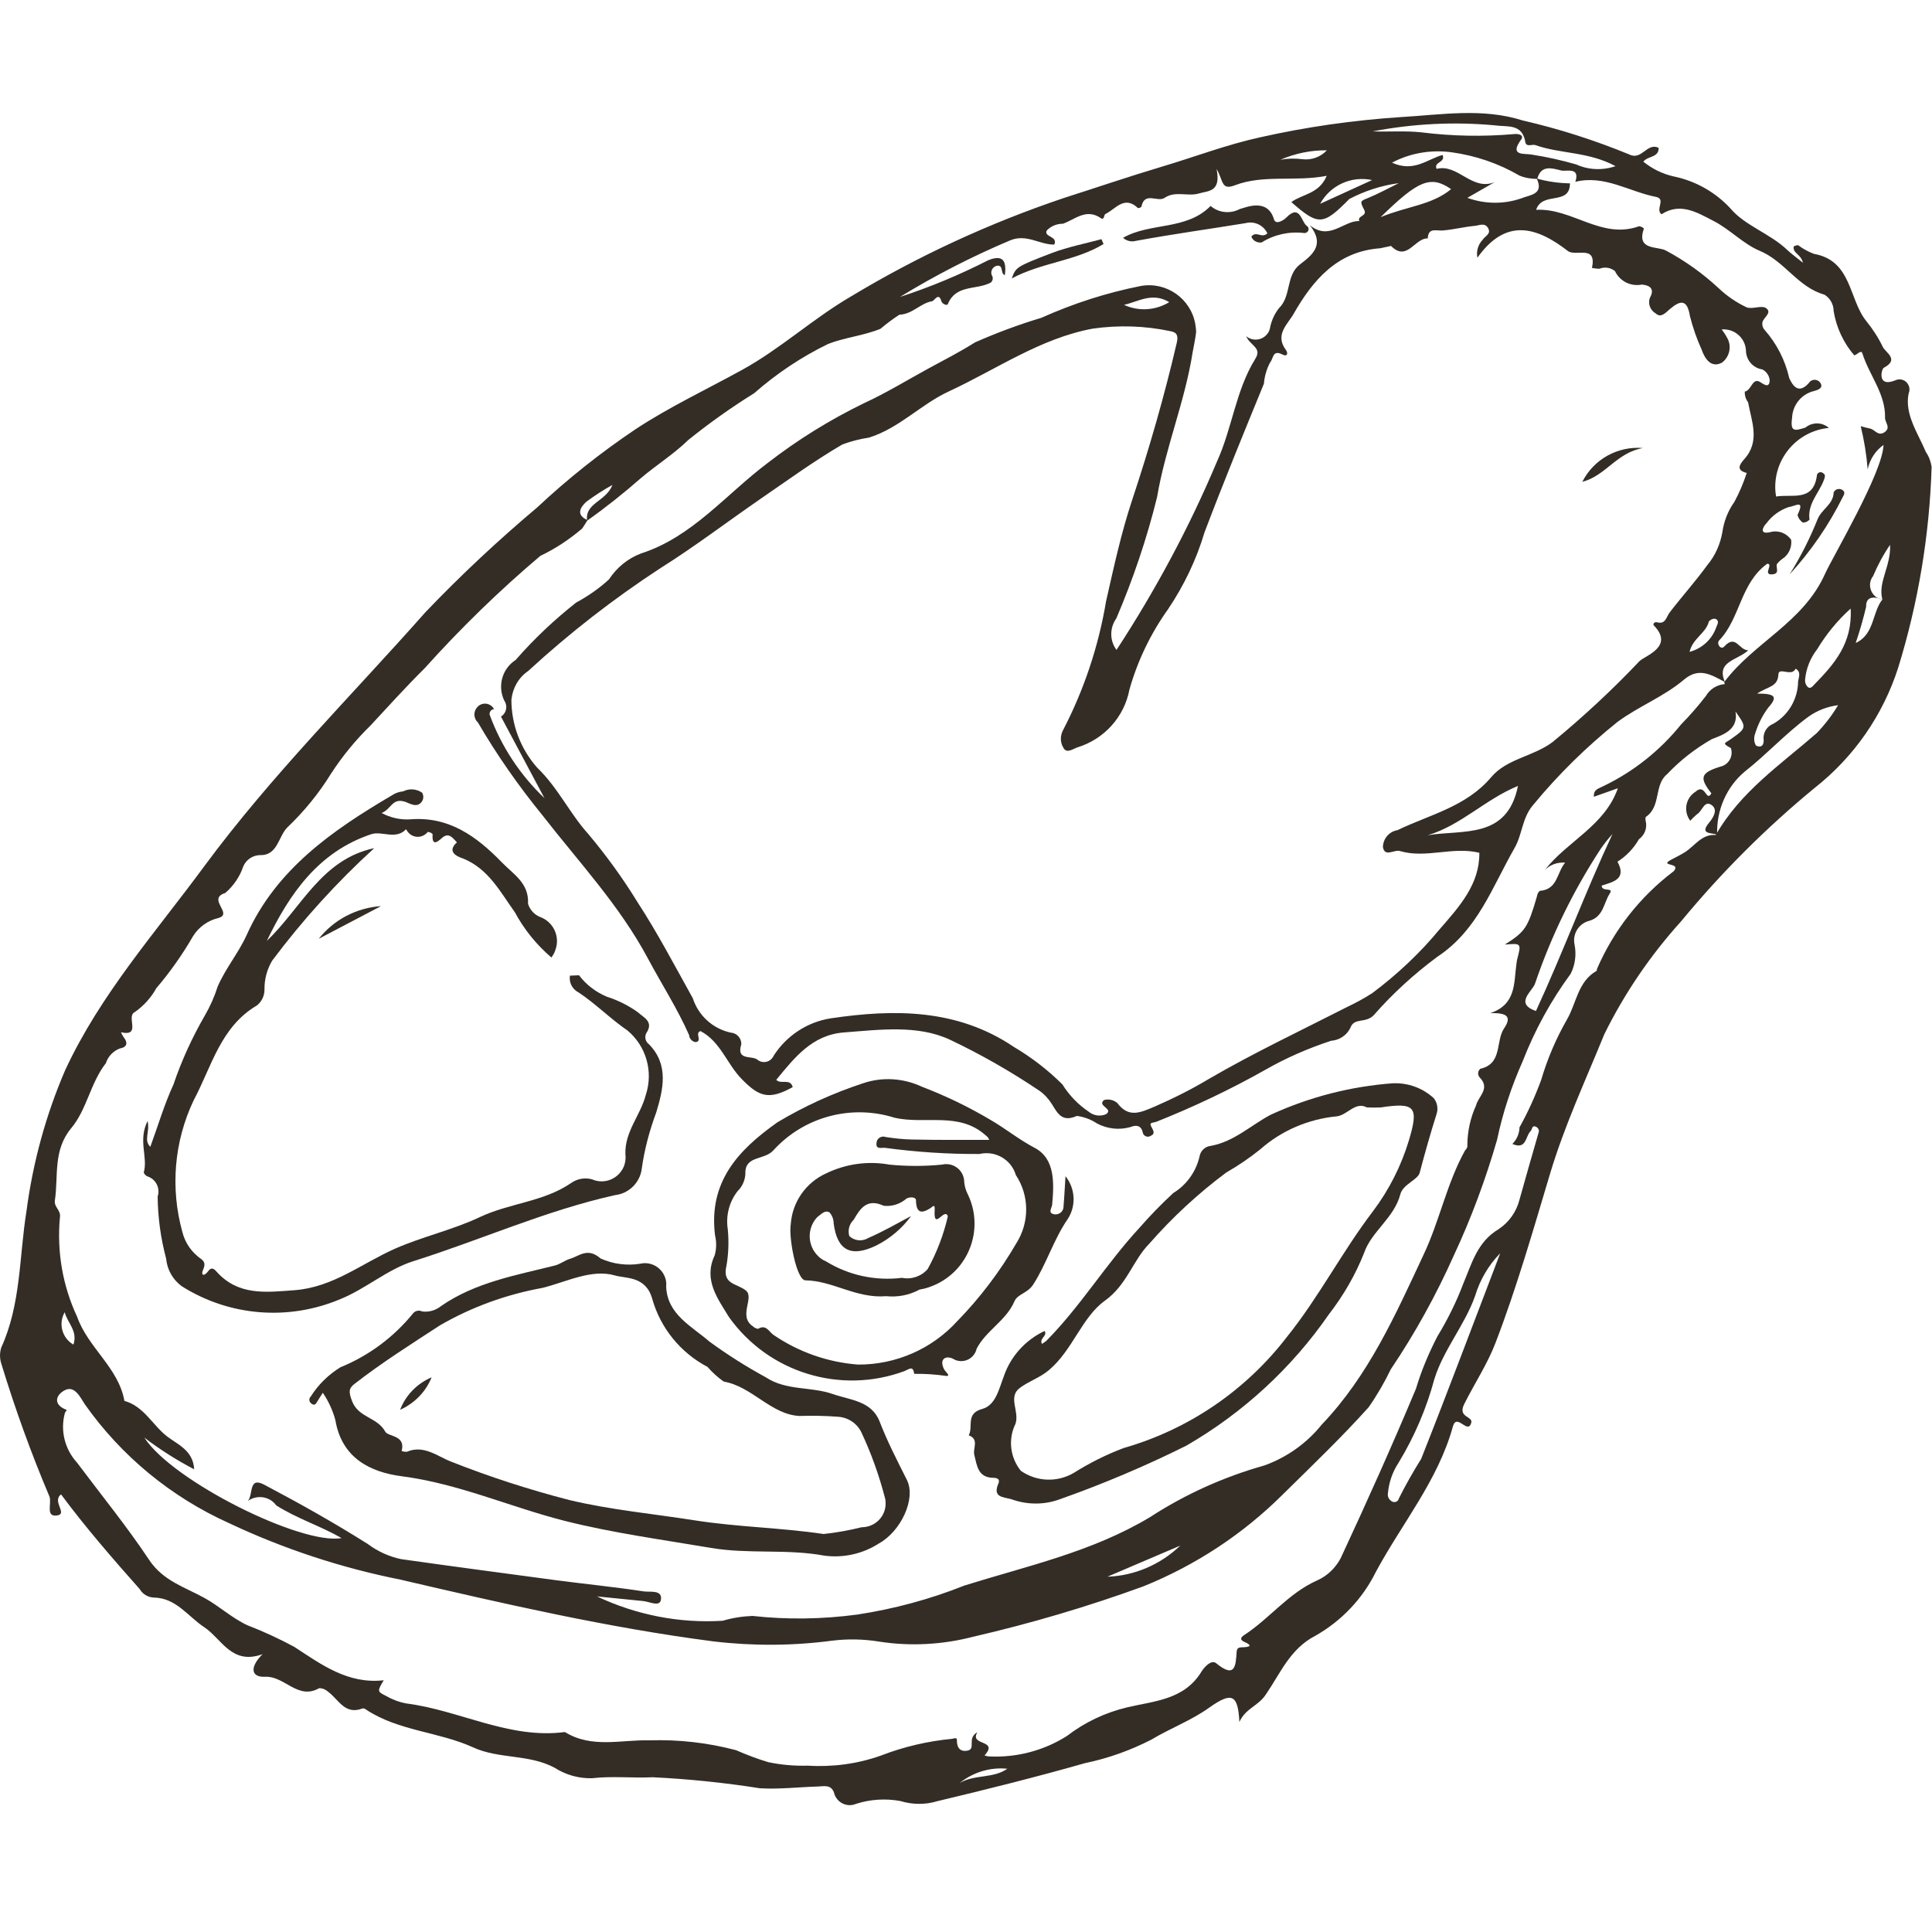 <?xml version="1.0" encoding="utf-8"?>
<!-- Generator: Adobe Illustrator 21.0.0, SVG Export Plug-In . SVG Version: 6.00 Build 0)  -->
<svg version="1.1" id="Layer_1" xmlns="http://www.w3.org/2000/svg" xmlns:xlink="http://www.w3.org/1999/xlink" x="0px" y="0px"
	 viewBox="0 0 1000 1000" style="enable-background:new 0 0 1000 1000;" xml:space="preserve">
<style type="text/css">
	.st0{fill:#332D26;}
</style>
<g>
	<path class="st0" d="M641.5,891.3c-0.7-14-3.7-15.9-15.5-7.5c-9.5,6.8-20.2,10.7-30,16.6c-10.9,5.6-22.4,9.7-34.4,12.2
		c-25.3,7.2-50.9,13.6-76.5,19.7c-6.2,1.9-12.9,1.8-19.1-0.1c-7.7-1.4-15.6-0.9-23,1.5c-4.3,1.8-9.1-0.3-10.9-4.5
		c-0.2-0.4-0.3-0.8-0.4-1.3c-1.6-4.4-5.2-3.3-8.5-3.2c-10,0.3-20,1.5-29.9,0.9c-18.4-2.9-36.9-4.8-55.5-5.7
		c-10.4,0.5-20.9-0.7-31.3,0.5c-6.9,0.2-13.6-1.7-19.4-5.4c-13.4-7.2-28.9-4.4-42.3-10.6c-17.8-8.1-38.5-8.4-55.3-19.5
		c-0.5-0.5-1.2-0.7-1.9-0.6c-9.1,3.5-12.3-4.6-17.7-8.6c-1.3-1.2-2.9-1.9-4.7-1.9c-11,6.3-17.8-6.3-27.8-5.9
		c-7.8,0.4-8.1-5.2-1.5-11.7c-16,5.8-21.1-7.9-30.1-13.9c-8.5-5.6-14.6-15.2-26.1-15.4c-3.1-0.1-5.9-1.8-7.4-4.4
		c-14.1-15.9-28.1-32-40.7-49c-4.9,3.7,3.7,10.1-2.1,10.9c-6.1,0.9-2.6-6.4-3.9-9.8c-9.5-22.4-17.8-45.4-24.9-68.7
		c-0.9-2.7-0.9-5.6-0.1-8.3c10.3-22.5,9.3-47.1,13.1-70.7c3.3-25.1,10-49.7,20-72.9c18.2-39.3,46.7-71.2,72-105.6
		c34.7-47,75.9-87.9,114.4-131.4c18.3-19.2,37.7-37.3,58-54.4c15.8-14.8,32.8-28.3,50.8-40.4c17.6-11.6,36.8-20.6,55.3-30.8
		c19.8-10.9,36.5-26.4,56-37.8c34.8-21,71.8-38.1,110.4-51.1c16.9-5.4,33.9-11.2,51-16.3c16.8-5,33.2-11.3,50.5-15.1
		c24-5.4,48.5-8.9,73-10.5c21-1.2,42.3-4.9,63.2,1.8c18.8,4.3,37.1,10.2,54.9,17.5c6.6,3.4,9.2-6.3,15.3-3.4
		c0.2,5.2-5.7,4.1-7.9,7.2c4.6,3.7,9.9,6.3,15.6,7.6c11.3,2.3,21.6,8.1,29.4,16.5c7.5,9,20.5,13,29.4,21.5c2.1,2,4.5,3.7,8.2,6.7
		c-1.1-4.6-5.3-4.8-4.8-8.4c0.7-0.4,1.5-0.7,2.3-0.7c2.5,1.9,5.3,3.4,8.2,4.5c19.7,3.5,17.9,23.4,27.1,34.8
		c3.3,4.1,6.2,8.5,8.5,13.3c1.5,3.1,8.8,6.5,0.5,10.9c-1.2,0.7-3.5,10.3,5.9,6.5c2.6-1.3,5.7-0.2,6.9,2.4c0.7,1.4,0.7,3,0.1,4.4
		c-2.2,10.8,4.9,20.6,9,30.4c1.6,2.3,2.5,4.9,2.9,7.6c-1.1,35.3-6.9,70.2-17.3,103.9c-7.9,24.6-22.9,46.2-43.2,62.2
		c-25.2,20.7-48.3,43.8-69.1,69c-15.9,17.6-29.3,37.2-39.8,58.5c-9.7,23.8-20.5,47-28,71.9c-8.8,29.4-17.3,59.1-28.3,87.8
		c-4.2,11-10.9,21.1-16.2,31.7c-3.6,7.2,4.7,6.2,3.6,9.8c-1.8,6.2-7.5-5.4-9.5,1.9c-7.7,27.9-26.4,50.2-39.8,75.1
		c-6.9,14-17.9,25.6-31.6,33.3c-12.9,6.7-18,19.5-25.1,29.8C651.5,883.1,644.8,884,641.5,891.3z M974.3,310.3
		c-4.1-1.6-8.6-1.8-8.4,3.8c-1.5,6.3-3.3,12.6-5.4,18.7C970.3,328.3,968.9,317.2,974.3,310.3c-2.4-9.1,4.5-17.1,4-28.3
		c-3.5,5.1-6.4,10.5-8.8,16.2c-2.6,3.3-1.9,8.1,1.4,10.7C971.9,309.6,973.1,310.1,974.3,310.3z M795.7,92.6c-3.1,0-6.3-0.5-9.2-1.7
		c-10.8-6.3-22.8-10.4-35.3-12.1c-10.6-1.4-21.3,0.4-30.7,5.4c11.5,5.2,18.5-2,26.2-4c1.6,4.1-4.8,3.5-3.1,7.2
		c11-2.8,18.2,11.6,30,6.9l-14.1,8.1c9.1,3.3,19,3.4,28.1,0.2c3.9-1.7,11.8-1.8,7.8-10.2c5.6,1.6,11.4,2.4,17.2,2.5
		c0,11.8-14.3,3.9-17.5,13.7c18.7-1,33.8,15.5,53.3,8.5c0.9,0.1,1.8,0.5,2.5,1.2c-4.1,11.5,7.1,9,11.4,11.4
		c9.9,5.3,19,11.8,27.2,19.4c4.2,4,9.1,7.4,14.4,9.9c2.8,1.3,7.7-1.1,10.1,0.4c3.6,2.4-1.3,4.9-1.8,7.5c-0.2,1.4,0.2,2.8,1.1,3.8
		c6.3,7.1,10.7,15.7,12.8,25c2,4.5,5.1,8.2,10.1,2.6c1-1.7,3.2-2.2,4.9-1.2c0.5,0.3,0.9,0.7,1.2,1.2c1.6,2.7-1.6,3.6-3.4,4.1
		c-6.3,1.5-10.9,7-11.3,13.5c-1,7.4,0.8,7.4,6.9,5.4c3.5-2.9,8.7-2.9,12.1,0.2c-16.8,1.6-29.2,16.6-27.6,33.4
		c0.1,0.7,0.2,1.4,0.3,2.1c8.3-1.4,19.2,2.9,21.1-10.7c0-1.1,0.9-1.9,2-1.9c0.4,0,0.8,0.2,1.1,0.4c1.4,0.8,1.2,1.9,0.6,3.5
		c-2.5,6.9-8.7,12.4-7.5,20.7c-0.9,0.9-2.1,1.5-3.4,1.5c-1.4-0.9-2.4-2.3-2.8-4c4-8.3-1.1-4.5-4.7-4c-4.6,1.6-8.6,4.5-11.5,8.5
		c-1.2,1-4.3,6,2.2,4.4c4-1.1,8.3,0.5,10.7,4c0.5,3.9-1.3,7.8-4.6,9.9c-1.1,0.8-2,1.7-2.8,2.7c-0.6,2,1.8,5.1-2.7,5.3
		c-4.6,0.2,1.1-5.6-2.3-5.5c-14,10.2-13.9,28.2-24.8,39.6c-1.7,1.7,0.8,5.2,2.5,3.3c6.1-6.7,7.5,1.8,12.5,1.9
		c-5.9,5.4-16.7,5.6-12.1,16.4c-6.9-3.6-13.3-7.9-21.2-1.2c-10.4,8.8-23.3,13.7-34.3,21.8c-16,12.8-30.7,27.2-43.7,43
		c-5.8,6.6-5.6,15.3-9.7,22.4c-11.5,20-19,42.4-39.9,56.2c-12,8.9-23.1,19-33,30.3c-4.2,4.3-10.1,1.1-12,6.4
		c-1.8,3.9-5.7,6.5-10,6.8c-11.9,3.9-23.4,8.9-34.2,15.1c-18.1,10.2-36.9,19.1-56.2,26.8c-2.5,0.8-4.1,0.2-2.4,3.1
		c1,1.8,1.6,3.3-0.6,4.2c-1.2,0.8-2.8,0.5-3.7-0.7c-0.2-0.3-0.4-0.7-0.4-1.1c-0.9-3.6-3.3-4-6.5-2.7c-5.8,1.6-11.9,0.9-17.2-1.9
		c-3.1-2.1-6.7-3.4-10.4-3.9c-7.7,3.4-9.9-1.2-13-6.2c-1.7-2.7-3.9-5.1-6.5-6.9c-14.7-9.9-30.1-18.7-46.1-26.3
		c-16.8-7.9-36.5-5.2-55.1-3.8c-16.4,1.3-25.5,13.1-34.9,24.5c2.2,2.6,7.3-1,8.5,3.8c-12.2,6.7-17.3,5.2-26.5-4.3
		c-7.6-7.8-10.9-19.3-21.2-24.7c-3.2,0.9,1.2,5.3-2.6,5.7c-1.8-0.3-3.2-1.8-3.3-3.6c-6.1-13.8-14.3-26.5-21.4-39.8
		c-14.7-27.5-35.8-49.9-54.6-74.1c-12.3-15.1-23.5-31.1-33.3-47.9c-2.2-2-2.5-5.4-0.6-7.7c1.7-2.3,5-2.8,7.3-1.1
		c0.7,0.5,1.2,1.1,1.6,1.9c-1.3,0-2.3,1.1-2.3,2.5c0,0.2,0,0.3,0.1,0.5c6,16.3,15.7,31,28.3,43c-7.5-14.1-15-28.1-22.5-42.2
		c2.8-1.7,3.6-5.4,1.8-8.1c0-0.1-0.1-0.1-0.1-0.2c-3.6-7.5-1.1-16.5,5.9-21c9.5-10.9,20-20.8,31.3-29.7c6.1-3.3,11.9-7.3,17-12
		c4-6.1,9.7-10.8,16.5-13.4c26.6-8.5,44.1-30.7,65.7-46.9c15.6-12.1,32.3-22.4,50-31c11.5-5.3,22.4-12,33.4-18
		c7.6-4.1,16.3-8.6,23.9-13.4c11.1-4.9,22.6-9.2,34.3-12.7c16.5-7.4,33.8-13,51.6-16.5c13.2-2.3,25.8,6.6,28.1,19.8
		c0.2,1.4,0.4,2.8,0.4,4.2c-0.4,3.5-1.2,6.9-1.8,10.4c-4,25.5-14.1,49.4-18.4,74.9c-5.3,21.5-12.4,42.4-21.1,62.8
		c-3.5,4.9-3.5,11.5,0.1,16.3c20.2-30.9,37.7-63.5,52-97.5c7.9-17.3,9.7-36.8,19.8-53.1c3.7-5.9-2.5-6.7-4.7-11.8
		c3.2,2.7,8.1,2.3,10.8-1c1-1.1,1.5-2.5,1.7-4c0.8-3.5,2.3-6.7,4.5-9.5c6.5-6.3,3.4-16.8,10.8-22.6c6.4-4.9,13.2-10.1,5.2-20.3
		c10.2,8.2,17.3-2.4,25.6-2.2c-1.3-2.8,4.3-2.4,2.5-5.8c-2.4-4.6-2-4.5,2.2-6.2c4.6-1.9,9.1-4.3,15.7-7.6c-9,1.2-17.6,4-25.6,8.2
		c-13.6,13.8-16,13.9-30,1.6c5.7-4.2,14.4-4.2,18.3-13.6c-16.4,3.2-32.7-0.8-47.5,4.9c-7.3,2.8-5.9-2.5-9.5-8.4
		c2.4,11.9-4.2,11.2-9,12.6c-5.8,1.8-12.3-1.5-17.9,2.3c-3.6,2.5-10.4-3.5-12,4.6c-0.5,0.5-1.2,0.7-1.8,0.7
		c-7.1-6.8-11.6,0.6-16.9,3.1c-0.7,0.3-0.5,3.4-2.3,2.1c-7.6-5.2-13.2,0.6-19.6,2.9c-3.2,0-6.2,1.2-8.4,3.5
		c-1.7,3.5,5.9,2.8,3.9,7.3c-7.6,0.1-14.3-5.7-22.8-2.2c-19.7,8.3-38.8,18.1-57.1,29.3c15.7-5.1,31-11.5,45.7-19
		c7-2.8,9.7-0.5,8.6,7.7c-2.5-0.7-0.4-5.6-4.3-4.8c-1.9,0.5-3.1,2.5-2.6,4.4c0.1,0.2,0.1,0.5,0.3,0.7c0.7,1.3,0.3,2.9-0.9,3.7
		c-0.2,0.1-0.5,0.2-0.7,0.3c-7.2,3.3-17.3,0.8-21.3,10.7c-0.4,1-2.9-0.1-3.3-1.4c-1.5-5-3.5-0.4-4.8-0.1c-6.1,1-10.1,6.7-17,7
		c-3.4,2.2-6.7,4.7-9.8,7.3c-8.9,3.6-18.6,4.5-27,7.8c-13.8,6.7-26.7,15.3-38.3,25.5c-11.9,7.4-23.3,15.5-34.1,24.2
		c-7.6,7.4-16.6,13-24.6,19.8c-8.9,7.8-18.2,15.2-27.8,22c-1.3-9.2,9.7-9.8,13.1-18.5c-4.7,2.6-9.2,5.5-13.5,8.7
		c-3.1,2.8-5.6,6.8,0.6,9.5c-0.9,1.5-1.8,3-2.8,4.4c-6.6,5.6-13.8,10.4-21.6,14.1c-21.3,18-41.3,37.5-60,58.3
		c-9.6,9.5-18.8,19.7-27.9,29.5c-7.7,7.5-14.6,15.9-20.5,25c-6.3,10.2-13.9,19.5-22.6,27.8c-4.6,4.6-5,14.5-13.9,14.3
		c-3.9,0-7.4,2.3-8.9,5.9c-1.8,5.3-5,10-9.3,13.7c-9.8,3.1,4.5,10.8-3.7,13c-5.4,1.3-10.1,4.7-13,9.4c-5.5,9.5-11.9,18.6-19,26.9
		c-2.7,4.9-6.6,9.2-11.2,12.4c-4.6,2.2,3.7,12.8-7.1,10.4c0.4,0.8,0.8,1.6,1.3,2.4c2.4,3,2,5.3-1.9,6c-3.4,1.3-6.1,4.1-7.2,7.6
		c-8,10.2-9.8,23.9-17.9,33.6c-9.6,11.5-6.6,24.8-8.5,37.5c-0.5,3.5,3.3,5,2.6,8.8c-1.6,17.6,1.4,35.3,8.9,51.3
		c5.7,16.2,21.4,26.3,24.5,43.6c10.1,2.8,14.5,12.5,22.1,18.4c5.1,4,13.5,7.1,14,17c-9-4.7-17.7-10.2-25.8-16.4
		c14.6,22.6,81.5,55.8,102.1,52c-11-6.3-23.1-10.1-33.8-16.9c-3.4-4.7-10-5.7-14.7-2.3c0,0,0,0,0,0c2.9-3.4,0.2-12.8,8.5-8.4
		c18.2,9.6,36.2,19.7,53.6,30.7c5.1,3.8,11,6.5,17.2,7.8c26.7,3.8,53.4,7.3,80.1,10.9c15.2,2,30.4,3.5,45.5,5.8
		c3.2,0.5,9.7-1,8.9,4.3c-0.6,3.9-5.9,1-9.2,0.7c-8-0.8-15.9-1.6-23.9-2.4c20.3,9.6,42.7,14,65.1,12.6c5-1.5,10.2-2.3,15.4-2.5
		c18,2,36.2,1.7,54.2-0.7c19-2.9,37.6-7.9,55.4-15c32.6-10.2,66.1-17.4,96.1-35.4c18.3-11.9,38.3-20.9,59.3-26.8
		c11.6-4.2,21.9-11.5,29.6-21.1c24.3-25.4,38.2-56.9,52.8-88.1c8.3-17.6,12-37,21.5-54c0.9-0.7,1.3-1.9,1.1-3
		c0.1-6.9,1.6-13.8,4.5-20.1c1.1-4.7,7.4-8.6,2.1-14.3c-1.3-1.2-1.4-3.2-0.1-4.5c0.1-0.1,0.1-0.1,0.2-0.2
		c11.6-2.6,7.8-14.2,12.3-20.9c4.5-6.6,0.7-8.1-7.1-7.9c13.5-4.6,12.1-15.6,13.5-25.4c0.1-0.7,0.2-1.4,0.3-2.1
		c2.3-8.8,2.3-8.7-6.3-8c10.6-6.7,11.9-8.7,16.7-25.2c0.1-1,0.6-1.9,1.4-2.6c9.3-0.7,8.7-9.3,13.1-14.6c-3.9-0.3-7.7,1-10.5,3.8
		c11.6-14.9,31-22.8,37.8-42.3c-4.2,1.5-8.2,2.9-12.4,4.4c-0.3-3.9,2.5-4.2,4.9-5.5c15.6-7.5,29.3-18.4,40.2-31.9
		c4.6-4.7,8.9-9.6,12.9-14.8c2-3.5,5.7-5.8,9.7-6.1c-0.1-0.3-0.1-0.7-0.2-1.1c15.2-20.4,40.8-30.7,52.1-55.9
		c4.2-9.3,29.9-52.5,30.3-66.8c-4.2,3-7.1,7.5-8.2,12.6c-0.6-7.5-1.8-15-3.6-22.3c2.3,0.6,3.6,1,4.8,1.2c2.5,0.5,4.1,4.1,7.4,2
		c3.7-2.4,0.3-5.1,0.4-7.6c0.3-12.4-8.2-22-11.7-33.2c-0.7-2.3-2.8,0.8-4.3,0.9l0.3,0.3c-5.7-6.5-9.5-14.6-10.9-23.1
		c0-3.5-1.8-6.8-4.8-8.6c-13.6-3.8-20.5-17.2-33.3-22.6c-8.7-3.6-15.7-11.3-24.2-15.6c-8.3-4.3-17.1-9.7-26.8-3.4
		c-3.4-2.5,2.5-7.9-2.9-9c-13.9-2.7-26.6-11.5-41.7-7.8c2.6-8-4.9-5.1-7.5-5.9C803.7,87.2,797.6,85,795.7,92.6z M888.8,432.1
		c-2.6-1.3-9.6,0.1-4-6.5c2.2-2.7,4.5-6.7,1-9c-3.6-2.4-4.7,3-7.1,4.6c-1.4,1.1-2.6,2.3-3.8,3.6l0.2,0.3c-3.6-4.4-3-10.9,1.4-14.5
		c0.3-0.3,0.6-0.5,1-0.7c5.2-5,5.6,5.7,8.3,0.7c-6.3-8-5.7-10.6,4.7-13.8c4-0.9,6.5-4.9,5.6-8.9c-0.1-0.2-0.1-0.4-0.2-0.7
		c-5.1-2.7-2.9-2.5,0.1-4.7c8.2-5.8,8.1-6,2.3-14.2c1.7,9.8-7.2,12.2-12.3,14.3c-8.6,4.9-16.4,11-23.1,18.1c-6.9,5.5-3,16.8-11,22.1
		c-0.3,0.6-0.3,1.4-0.1,2.1c0.9,3.6-0.5,7.3-3.5,9.5c-2.7,4.7-6.5,8.7-11.1,11.6c5,9.2-2.5,10.5-8.2,12.4c0.1,3.5,6.5,0.6,4.2,4.1
		c-3.2,4.9-3.2,12.2-10.9,14.2c-5.3,1.5-8.5,6.9-7.3,12.3c1,5.1,0.3,10.4-2,15c-10.3,14-18.6,29.2-24.9,45.4
		c-5.8,13-10.3,26.6-13.2,40.5c-5.9,20.4-13.3,40.4-22.3,59.7c-9.2,20.6-20.1,40.4-32.7,59.1c-3.3,6.8-7.1,13.4-11.5,19.7
		c-14.1,15.7-29.4,30.3-44.5,45.2c-20.6,20.5-45.1,36.6-72.1,47.5c-28.8,10.5-58.3,19.2-88.2,26.1c-15.8,4.1-32.4,5-48.5,2.5
		c-8-1.3-16.2-1.5-24.3-0.5c-20.4,2.7-41,2.8-61.4,0.4c-54.8-7.1-108.5-19.5-162.2-32c-30.6-6.1-60.4-15.9-88.6-29.2
		c-30-13.5-55.9-34.8-74.8-61.7c-2.1-3.2-5.1-9.7-10.1-7.2c-4.7,2.3-6.7,7.5,0.9,10.3c-0.4,0.5-0.7,1-1,1.5
		c-2.5,9.1-0.1,18.8,6.3,25.8c12.5,16.7,25.8,33,37.3,50.3c7.3,11,18.8,14.2,28.8,19.8c7.6,4.2,13.9,10.2,22,14
		c8.3,3.2,16.5,7,24.3,11.2c14.1,9.2,27.8,19.4,46.3,17.3c-3.3,5.6-3.4,5.8,1,8c3.3,1.9,6.9,3.3,10.7,4
		c27.6,3.5,53.2,18.6,82.1,14.8c13.9,8.6,29.1,3.9,43.7,4.3c15.1-0.5,30.2,1.2,44.9,5.1c5.5,2.4,11,4.5,16.7,6.2
		c6.7,1.4,13.6,2,20.4,1.8c12.8,0.8,25.7-0.9,37.8-5.2c11.9-4.6,24.3-7.5,37-8.7c1-0.2,2.4-0.9,2.4,0.7c-0.1,4,1.8,6.2,5.6,5.4
		c4.4-1-0.6-6.4,5-9.5c-4.4,7.2,11.3,3.6,3.7,12c0.6,0.2,1.2,0.4,1.9,0.5c14.4,0.8,28.7-2.9,40.8-10.6c9.1-7,19.6-12,30.8-14.7
		c14.1-3.4,29.8-3.8,38.8-18.6c1.4-2.3,5.1-6.4,7.6-4.3c9.9,8.1,10.1,1.3,10.6-6.1c0.2-2.4,2-2.1,3.9-2.2c4.5-0.3,2.7-1.6,0.2-2.7
		c-2.6-1.1-2.1-2.4-0.2-3.6c13.2-8.6,22.9-21.7,37.8-28.3c5.2-2.3,9.4-6.4,12.1-11.4c13.5-29,26.6-58.2,39-87.8
		c2.8-9.4,6.6-18.4,11.1-27.1c5.3-8.7,9.8-17.8,13.4-27.3c4.4-10.4,7.2-21.6,18.3-28.2c5.4-3.6,9.2-9,10.8-15.3
		c3.2-11.5,6.5-23,9.8-34.4c0.6-1.3,0-2.7-1.3-3.3c-0.1,0-0.2-0.1-0.2-0.1c-2-0.7-1.7,1.6-2.6,2.4c-2.7,2.6-2,9.8-9.4,6.6
		c2.3-2.3,3.6-5.3,3.7-8.6c4.4-7.9,8.1-16.1,11.2-24.5c3.2-10.9,7.7-21.4,13.3-31.2c5-8.5,5.6-19.7,15.4-25.3c0.1-0.3,0.2-0.7,0.2-1
		c8.6-19.9,22.2-37.3,39.5-50.4c0.5-0.4,0.8-0.9,1-1.4c1.2-2.9-7.7-1.6-2.5-4.5c2.2-1.2,5.1-2.6,7.5-4.1c5.2-3.3,8.7-9.5,16-8.9
		c12.6-22.3,33.6-36.5,52.3-52.8c4.2-4.4,7.9-9.2,11-14.4c-5.5,0.7-10.8,2.7-15.4,6c-11.7,8.6-21.4,19.3-32.7,28.2
		C893.8,407,888.3,419.3,888.8,432.1L888.8,432.1z M714.4,128.5c-22.2,1.6-34.8,16.4-44.8,33.9c-3,5.3-9.9,10.8-4.1,18.6
		c1.4,1.9,0.8,3.8-1.7,2.5c-5.2-2.7-4.6,2.1-6.4,4.1c-1.8,3.4-2.9,7.2-3.2,11c-10.5,25.6-21,51.2-30.8,77.1
		c-4.2,14.1-10.6,27.4-18.8,39.6c-9,12.6-15.8,26.7-20,41.6c-2.7,14.2-13,25.6-26.8,29.9c-2.5,0.8-5.8,3.5-7.4,0.2
		c-1.7-2.7-1.7-6.2-0.2-9c10.9-21,18.4-43.5,22.3-66.8c4-17.6,7.8-35.3,13.5-52.4c8.9-26.8,16.7-53.9,23.1-81.4
		c0.8-3.6,0.2-5.4-3.4-6c-13.2-2.8-26.7-3.2-40.1-1.3c-27.1,5-49.9,21.1-74.5,32.5c-14.5,6.7-25.6,19-41.3,23.9
		c-4.7,0.7-9.3,1.9-13.7,3.5c-14.6,8.5-28.3,18.5-42.3,28.1c-17.4,12-34.2,24.8-52,36c-24.2,15.8-47.1,33.6-68.4,53.2
		c-5,3.4-8.1,8.9-8.7,14.9c0,13,4.8,25.5,13.4,35.2c10.8,10.4,16.8,23.7,26.5,34.4c9.3,11.1,17.8,22.8,25.4,35.2
		c10.3,15.8,19.3,33,28.6,49.7c2.9,9,10.4,15.8,19.7,17.8c3.1,0.2,5.5,2.9,5.4,6c-2.7,8.6,5.2,5.7,8.2,7.9c2.3,2,5.8,1.7,7.7-0.6
		c0.4-0.5,0.7-1,1-1.6c6.6-10.2,17.3-17.2,29.3-19.1c33-4.9,65.6-5,94.9,14.8c9.1,5.4,17.6,11.9,25.1,19.4
		c3.5,5.6,8.1,10.4,13.6,14.1c2.5,2.1,6,2.6,9,1.3c4.1-2.9-4.8-4.2-1.1-7.3c2.4-0.7,5-0.1,6.9,1.5c6,8,12.1,4.9,19.5,1.8
		c9.6-4.2,19-8.9,28-14.3c23.2-13.5,47.6-25,71.5-37.2c4.4-2.1,8.7-4.4,12.9-7.1c13-9.7,24.9-20.9,35.2-33.4
		c10.1-11.6,20.5-23.1,20.3-39.3c-13.9-3.4-27.5,3.1-41.1-0.9c-3-0.9-7.9,3.4-8.8-2.1c0.1-4.3,3.2-8,7.5-8.7
		c16.8-8.1,35.6-12.1,48.6-27.5c8-9.5,21.7-10.6,31.7-18.1c15.8-13,30.9-27,45-41.9c3-2.9,18.1-7.5,7.4-18.5c-0.6-0.6,0.3-2,1.7-1.6
		c4.5,1.2,4.7-2.8,6.6-5.2c6.3-8.2,13.3-16,19.4-24.4c4.1-4.9,6.7-10.8,7.8-17.1c0.8-5.6,2.9-11,6.2-15.6c2.6-4.8,4.7-9.8,6.4-15
		c-5.7-1.4-3.7-4.4-1.3-7.1c8.4-9.3,3.8-19.6,2-29.5c-1.2-1.6-1.8-3.5-1.7-5.5c3.6-0.7,3.9-7.7,8.2-4.8c2.8,1.9,4.5,2.4,4.7-1
		c-0.2-2.4-1.6-4.5-3.8-5.7c-4.9-0.7-8.5-4.9-8.5-9.9c-0.4-6.4-5.9-11.2-12.3-10.8c-0.1,0-0.2,0-0.3,0c1.3,1.6,2.4,3.4,3.3,5.2
		c1.9,4.2,0.6,9.2-3.1,12c-5.5,2.9-8.8-1.7-10.6-6.9c-2.5-5.5-4.5-11.3-6-17.2c-1.4-8.9-5-8.2-10.4-3.6c-2.2,1.9-4.6,4.7-7.2,2.3
		c-2.9-1.6-4.3-5.1-3.1-8.2c3-5.3-1.2-6.6-4.2-6.8c-5.7,1.1-11.4-1.7-13.9-7c-2.3-1.8-5.3-2.3-8-1.2c-1.3,0-2.6-0.2-3.9-0.4
		c2.6-12.3-8.4-5.7-12.5-8.8c-16-12.4-32-17.4-46.8,3.5c-0.7-3.4,0.4-6.9,2.8-9.4c1.2-1.9,4.5-2.9,2.7-6c-1.7-2.9-4.6-1.3-6.8-1.1
		c-5.6,0.5-11.2,2-16.8,2.4c-3.4,0.2-7.3-1.6-7.6,4.1c-6.7-0.3-10.7,12.3-19,3.9L714.4,128.5z M776.5,648.7
		c-6.1,6.2-10.5,13.8-13,22.1c-5.4,15.2-16.4,27.8-21.1,43.1c-4.1,15.2-10.3,29.7-18.5,43.2c-3.1,4.7-5,10.1-5.5,15.7
		c-0.4,1.8,0.6,3.6,2.2,4.4c1.1,0.6,2.5,0.2,3.2-0.9c0.1-0.2,0.2-0.4,0.2-0.6c3.5-7,7.4-13.9,11.6-20.6
		C749.6,719.8,762.9,684.2,776.5,648.7z M836.2,86c-14.1-7.6-28.6-6.3-41.5-10.9c-1.6-0.6-4.7,1.3-5.2-1.6
		c-1.6-9.7-9.4-7.7-15.6-8.6c-21.2-2-42.5-0.9-63.4,3.1c8.4,0.3,16.9-0.4,25.2,0.5c15.9,2,32,2.3,48,0.9c2.2-0.3,5.4,0.5,3.6,2.9
		c-6.4,8.7,2,7,5.4,7.7c7.8,1.2,15.5,2.9,23.1,5.1C822.2,88,829.5,88.3,836.2,86z M834.6,431.7c-2.3,2.5-4.4,5.2-6.3,8
		c-14.1,21.6-25.4,44.8-33.7,69.2c-1.1,4-11.1,10.4,0.4,14.4C808.9,493.2,820.4,462.1,834.6,431.7z M785.7,406.8
		c-16.9,6.9-29.5,20.4-46.7,25.5C757.4,429.3,780.1,434.5,785.7,406.8z M957.9,315c-6.8,6.1-12.6,13.2-17.3,21
		c-3.6,4.6-5.8,10.1-6.3,15.9c-0.1,1.4,0.4,2.7,1.4,3.7c1.3,1.1,2.4-0.2,3.4-1.3C949.3,343.8,958.9,333.1,957.9,315z M909.5,359
		c9,0,11,1.4,5.8,7.2c-3.1,4.1-5.4,8.8-6.9,13.7c-0.7,2-0.6,4.2,0.5,6c3.4,1.6,4.3-1,3.9-3.9c0-3.3,2-6.2,5.1-7.4
		c7.9-4.5,12.7-12.9,12.8-22c0.4-2.4,1.6-4.8-1.3-6.5c-2,4.4-8.7-1-8.9,2.9C920.2,355.7,915.1,355.2,909.5,359z M751.1,97.9
		c-10.6-7.3-17-4.6-36.5,14.5C728.4,106.7,741,106.2,751.1,97.9z M573.2,816.1c14.1-0.5,27.5-6.3,37.7-16.1L573.2,816.1z
		 M710.2,93.2c-10.7-2.3-21.7,2.7-26.9,12.3L710.2,93.2z M581.8,157.8c7.6,3.5,16.3,2.9,23.4-1.4
		C596.5,151.1,589.2,156.1,581.8,157.8z M874.5,337.4c6.5-1.7,11.7-6.5,13.9-12.9c0.8-1.8,1.5-3.3-0.5-4.2c-1.3-0.2-2.6,0.4-3.4,1.4
		C883,327.8,876.2,330.3,874.5,337.4z M496.7,922.9c7.7-4.6,17.3-2.2,24.7-7.4C512.5,914.6,503.7,917.3,496.7,922.9z M662.7,82.7
		c3.7-0.7,7.6-0.8,11.3-0.3c4.8,0.6,9.5-1.1,12.8-4.6C678.6,77.7,670.3,79.4,662.7,82.7z M38,696c2.4-7.1-3.2-11.4-4.5-16.8
		c-3.4,5.8-1.4,13.3,4.4,16.7C37.9,695.9,38,695.9,38,696z"/>
	<path class="st0" d="M819,249.4c5.9-11.7,18.3-18.6,31.4-17.5C836.7,234.3,831.2,246.2,819,249.4z"/>
	<path class="st0" d="M285.4,495.6c-7.7-6.6-14.1-14.5-18.9-23.4c-7.6-10.6-13.6-22.4-26.7-27.8c-1.1-0.4-9.6-2.8-3.3-8.4
		c-2.1-2.2-4.2-5.4-7.7-2.3c-3.4,3.1-5.2,3.5-4.9-2c-0.7-0.7-1.5-1-2.5-1.1c-2.2,2.8-6.2,3.4-9.1,1.2c-0.9-0.7-1.6-1.6-2.1-2.6
		c-5.4,5.7-12.6,0.7-18.1,2.6c-27.2,9.1-42.2,30.7-54,55.2c17.8-16.9,28.2-42.2,55.6-48c-19.4,17.7-37.1,37.2-52.8,58.2
		c-2.7,4.5-4.1,9.7-4,15c0,3.2-1.4,6.2-3.9,8.2c-18.9,11.1-23.5,31.8-32.8,49.2c-10.1,21.3-12.1,45.4-5.8,68.1
		c1.2,4.7,3.7,8.9,7.4,12.1c2,2.1,5.4,2.6,3.4,7.2c-1.5,3.5,0.6,3.7,2.6,0.9c1.5-2.1,2.9-1.3,4.2,0.2c11.3,12.7,25.6,10.8,40.5,9.7
		c19.9-1.5,34.8-13.9,52-21.5c14.3-6.3,29.9-9.7,44-16.4c15.3-7.2,32.8-7.8,47-17.5c3.2-2.3,7.2-3,10.9-2c6.3,2.8,13.6-0.1,16.4-6.4
		c0.9-2.1,1.2-4.5,0.9-6.8c-0.3-11.7,7.9-20,10.6-30.6c3.9-11.9,0.2-25.1-9.5-33.2c-8.9-6.1-16.4-13.8-25.3-19.7
		c-3.2-1.6-5.1-5.1-4.5-8.7l4.7-0.2c3.7,4.9,8.7,8.7,14.4,11.1c5.7,1.8,11.1,4.5,16,8c3.2,2.9,8.4,4.9,4.4,10.9
		c-1,2-0.4,4.4,1.4,5.7c10.5,10.7,7.3,23.5,3.8,35.2c-3.5,9.4-6.1,19.1-7.5,29c-0.8,7.3-6.6,13.1-13.9,13.9
		c-35.9,8-69.5,23.2-104.4,34.2c-13.3,4.2-24.6,14.3-37.7,19.6c-26.9,11.4-57.6,8.9-82.2-6.7c-4.6-3.4-7.5-8.6-8-14.2
		c-2.8-10.5-4.3-21.3-4.4-32.2c1.4-4.2-0.8-8.8-5-10.3c-1-0.3-1.8-1.1-2.2-2.1c2.3-8-3.1-16.4,2-26.7c1.3,5.8-2.2,9.8,1.4,13.4
		c4-10.9,7.2-21.9,12-32.3c4.2-12.4,9.7-24.4,16.3-35.8c2.7-4.7,4.9-9.6,6.5-14.7c4.1-9.6,10.8-17.4,15.1-26.9
		c15.2-33.9,44.3-54.1,75.1-72.2c1.7-1.2,3.8-1.9,5.9-2.1c3.1-1.6,6.9-1.3,9.8,0.7c0.7,1.2,0.8,2.7,0.2,4c-2.5,4.6-6.9,1.3-9.3,0.6
		c-6.5-1.9-6.9,4-11.9,5.9c4.5,2.4,9.6,3.6,14.7,3.3c20.2-1.7,34.6,8.9,47.6,22.3c6,6.2,14.1,10.7,13.5,21.4c1,3.1,3.2,5.6,6.2,6.8
		c6.9,2.5,10.5,10.1,8,17C287.1,493,286.3,494.4,285.4,495.6z"/>
	<path class="st0" d="M167.1,720.9c-0.7,1.1-1.8,2.7-2.8,4.4c-0.7,1.3-1.5,2.5-3.1,1.2c-1.1-0.7-1.4-2.2-0.7-3.3
		c0.1-0.1,0.2-0.2,0.3-0.3c3.9-6.2,9.2-11.4,15.4-15.2c14.7-6,27.6-15.6,37.6-27.9c1.1-1.4,3.1-1.8,4.7-1c3.5,0.5,7.1-0.6,9.8-2.8
		c17.8-12.3,38.7-15.9,59-21c2.7-0.7,5-2.6,7.6-3.4c5.1-1.5,9.2-6.1,16-0.2c6.4,2.9,13.6,3.8,20.5,2.7c5.9-1.4,11.8,2.4,13.2,8.3
		c0.3,1.2,0.3,2.4,0.2,3.6c0.6,14.4,13.3,20.5,22.4,28.4c9.3,6.8,19.1,13,29.2,18.5c10.6,7,23.2,4.7,34.5,8.6
		c9.1,3.2,20.2,3.5,24.4,14.3c4,10.4,9.1,20.2,14.1,30.2c4.9,9.8-3.2,26.7-14.5,32.9c-8.4,5.4-18.4,7.6-28.2,6.3
		c-19.4-3.6-39.3-0.7-58.7-4c-25.3-4.3-50.7-7.7-75.7-14c-28.3-7.2-55-19.3-84.4-23.1c-16.2-2.1-31-9.4-34.3-29
		C172.2,729.9,170,725.2,167.1,720.9z M426.3,794c6.6-0.7,13.2-1.9,19.7-3.5c6.8,0,12.4-5.4,12.4-12.3c0-1-0.1-2.1-0.4-3.1
		c-3-11.5-7-22.7-12-33.4c-2.2-4.9-7-8.1-12.4-8.4c-6.6-0.5-13.2-0.6-19.9-0.4c-14.7-0.8-24.3-15.2-39.1-17.8
		c-3.1-2.2-5.9-4.7-8.4-7.6c-13.9-7.3-24.3-20-28.6-35.2c-3.3-11.9-13.7-10.5-19.2-12.1c-12.2-3.6-25.4,3.4-37.6,6.4
		c-18.7,3.4-36.7,9.9-53.1,19.4c-15,9.8-30.1,19.3-44.2,30.3c-3.2,2.4-3,4.4-1.2,9.1c3.4,8.5,13,8.1,17.1,15.6
		c1.4,2.7,10.7,1.7,8.5,10c0.9,0.4,1.9,0.5,2.8,0.4c8.7-3.7,15.9,2.5,22.7,5.1c19.9,7.9,40.4,14.5,61.2,19.9
		c21.4,5.1,43.2,7.1,64.8,10.5C381.6,790.4,404.1,790.7,426.3,794z"/>
	<path class="st0" d="M540.7,688.9c1.6,2.6-2.9,3.8-1.4,6.7c0.8-0.5,1.6-1,2.3-1.6c17.8-18,30.9-39.8,48.1-58.4
		c5.5-6.3,11.4-12.4,17.6-18.1c6.9-4.2,11.8-11.1,13.6-19c0.5-2.9,2.9-5.1,5.8-5.4c12.2-2.2,20.8-10.8,31.2-16.2
		c19.9-9.1,41.2-14.6,63.1-16.2c7.8-0.3,15.3,2.4,21.1,7.7c1.8,2.3,2.4,5.3,1.5,8.1c-3.2,10.1-6.1,20.4-8.8,30.6
		c-1,3.6-8.7,5.9-10,11.1c-3.2,12.2-15,19.3-18.7,30.2c-4.5,11.4-10.7,22.1-18.2,31.8c-19.3,27.9-44.5,51.1-73.9,68.1
		c-21.3,10.6-43.3,19.9-65.7,27.8c-8,2.9-16.8,2.8-24.8-0.1c-4.3-1.2-9.9-0.9-6.7-8.2c1-2.4-1-2.9-2.9-2.9
		c-7.8-0.2-8.2-6.4-9.6-11.8c-0.9-3.4,2.7-8.1-2.9-10.2c2.5-4.3-1.8-11.2,6.9-13.6c7.1-1.9,8.7-10.3,11.2-16.7
		C523,702.1,530.7,693.6,540.7,688.9z M707.5,573.2c-6-3.2-10,3.9-15.5,4.6c-14.7,1.4-28.6,7.3-39.7,17.1c-5.6,4.5-11.5,8.5-17.6,12
		c-14.5,10.8-27.9,23.2-39.8,36.8c-8.6,8.7-11.5,21.3-23.1,29.6c-11.8,8.5-16.6,25.5-28.8,35.8c-4.8,4.1-10.6,5.8-15.3,9.4
		c-6.1,4.8,0.1,12-2.1,18.5c-3.9,7.9-2.8,17.4,2.8,24.3c8.2,5.7,18.9,6.1,27.5,1c8.1-5.1,16.7-9.4,25.7-12.8
		c33.6-9.6,63.2-29.8,84.5-57.5c16.5-20.5,28.5-44,44.5-65c8.3-11,14.6-23.4,18.6-36.6c5.3-17.6,3.3-19.9-14.5-17.2
		C712.2,573.3,709.9,573.3,707.5,573.2z"/>
	<path class="st0" d="M551.5,608.8c5.1,6.4,5.6,15.3,1.2,22.1c-7.4,10.7-11,23.3-18,34.1c-2.9,4.4-8,4.8-9.6,8.5
		c-4.3,10.1-14.8,15.2-19.6,24.6c-1,4.4-5.3,7.2-9.8,6.2c-0.9-0.2-1.8-0.6-2.6-1.1c-4.1-1.8-7,0.7-4.4,5.6c0.7,1.3,3.5,3.4,1.2,3.4
		c-5.5-0.8-11.1-1.2-16.7-1.1c-0.6-4.4-2.5-2.5-5.1-1.4c-33.1,12.2-70.3,0.8-90.8-28c-5.6-9.3-13.4-19.1-7.4-31.9
		c1-3.4,1-7,0.2-10.4c-3.4-27.4,11.6-43.9,32.3-58.5c14-8.4,28.8-15.1,44.3-20.2c10-3.4,20.9-2.7,30.5,1.8
		c12.3,4.7,24.1,10.4,35.4,17.1c7.8,4.5,14.7,10.2,22.9,14.5c10.7,5.6,10.1,18.3,9.1,29.4c-0.2,1.9-2.4,4.3,1,5
		c2.2,0.4,4.4-1,4.8-3.2c0.1-0.4,0.1-0.8,0.1-1.2C550.9,619.6,551.1,614.9,551.5,608.8z M512,590c-0.3-1-1-1.8-1.9-2.4
		c-13.8-12.4-31.5-5.4-47.2-9.1c-22.3-7-46.7-0.5-62.5,16.8c-4.5,5.2-14,2.8-14.6,11c0.2,3.8-1.3,7.6-4,10.2
		c-4.4,5.6-6.2,12.8-5.1,19.8c0.6,6.3,0.4,12.7-0.7,18.9c-2.3,9.8,5.5,9,10.1,12.8c4.5,3.7-4.2,13.3,3.6,18.5
		c0.7,0.7,1.7,1.2,2.7,1.3c4.1-2.5,5.6,1.5,7.9,3.1c13,8.9,28.1,14.2,43.8,15.4c19.5,0.1,38.2-8,51.4-22.5
		c11.8-12.1,22-25.6,30.5-40.2c6.9-10.8,6.9-24.7-0.2-35.4c-2.4-8.1-10.7-12.8-18.8-10.9c-16.4,0.1-32.8-1-49.1-3.2
		c-1.9-0.1-4.7,0.9-4.2-2.6c0.1-1.9,1.8-3.3,3.7-3.2c0.3,0,0.6,0.1,0.9,0.2c4.5,0.7,9,1.2,13.5,1.3C485.2,590.1,498.6,590,512,590z"
		/>
	<path class="st0" d="M647.7,122.4c2.8-3.1,5.2,1.2,8.3-1.6c-2-4.3-6.8-6.5-11.3-5.3c-19,3.1-38,5.7-56.9,9.2
		c-2.3,0.6-4.7,0-6.5-1.6c14-8.1,32.7-3.7,45.3-16.5c4.2,3.6,10.2,4.2,15.1,1.6c3.6-1,14.4-5.7,17.7,5.3c0.9,3.1,5,0.5,6.3-0.8
		c7.3-7.5,7.7,2.2,10.8,4.3c0.9,0.7,1.1,1.9,0.4,2.8c-0.5,0.6-1.2,0.9-2,0.8c-7.6-0.9-15.4,0.8-21.9,4.9
		C650.7,125.8,648.4,124.6,647.7,122.4z"/>
	<path class="st0" d="M571.2,126.3c-14.4,8.8-31.9,9.5-47.5,17.8c2.1-5.7,2-6,20.9-13.2c8.2-3.1,17-4.8,25.5-7.1L571.2,126.3z"/>
	<path class="st0" d="M926.3,297.3c5.7-9.1,10.5-18.6,14.5-28.6c2.1-5.2,8.1-7.6,8.3-13.8c0.6-1.5,2.4-2.2,3.9-1.6
		c0.2,0.1,0.4,0.2,0.6,0.3c1.5,0.9,1.1,2.2,0.3,3.5C946.6,271.8,937.3,285.3,926.3,297.3z"/>
	<path class="st0" d="M197.2,469l-32.2,16.9C172.8,476,184.5,469.9,197.2,469z"/>
	<path class="st0" d="M223.4,712.9c-3,7.5-8.9,13.5-16.3,16.8C210,722.1,215.9,716.1,223.4,712.9z"/>
	<path class="st0" d="M458.7,670.9c-15.5,1.3-27.6-8-41.8-8.2c-4.6,0-8.8-22.1-7.6-29.1c0.8-11.5,7.9-21.6,18.4-26.3
		c10.1-4.9,21.6-6.5,32.6-4.5c9.1,0.9,18.2,0.9,27.3,0c5-1.2,10,1.9,11.2,6.8c0.2,0.8,0.3,1.6,0.3,2.4c0.2,2.1,0.8,4.1,1.7,5.9
		c8.5,17.2,1.5,38.1-15.7,46.6c-2.9,1.4-6,2.5-9.2,3C470.6,670.4,464.6,671.5,458.7,670.9z M471.6,629.4
		c-4.7,6.4-10.8,11.6-17.9,15.2c-13.1,6.4-20.4,2.8-22.2-11.4c0-2.1-0.8-4.1-2.1-5.6c-2.4-1.6-4.5,1.1-6.3,2.3
		c-5.5,5.7-5.3,14.8,0.4,20.3c1.1,1.1,2.4,2,3.9,2.6c11.8,7.3,25.7,10.3,39.5,8.6c4.9,1,10.1-0.8,13.3-4.6
		c4.7-8.5,8.2-17.7,10.4-27.2c-1.6-5.1-7.6,8.2-6.8-3.5c0.2-3.4-1.5-1.2-2-0.9c-5.2,3.4-7.6,2.4-7.7-4.1c0-1-2-2-4.8-0.8
		c-3.3,2.9-7.6,4.3-11.9,3.8c-8.5-3.9-12,1.1-15.5,7.2c-2.3,2.2-3.2,5.4-2.3,8.5c2.7,2.5,6.7,2.9,9.8,1
		C457,637.5,464.3,633.3,471.6,629.4z"/>
</g>
</svg>
